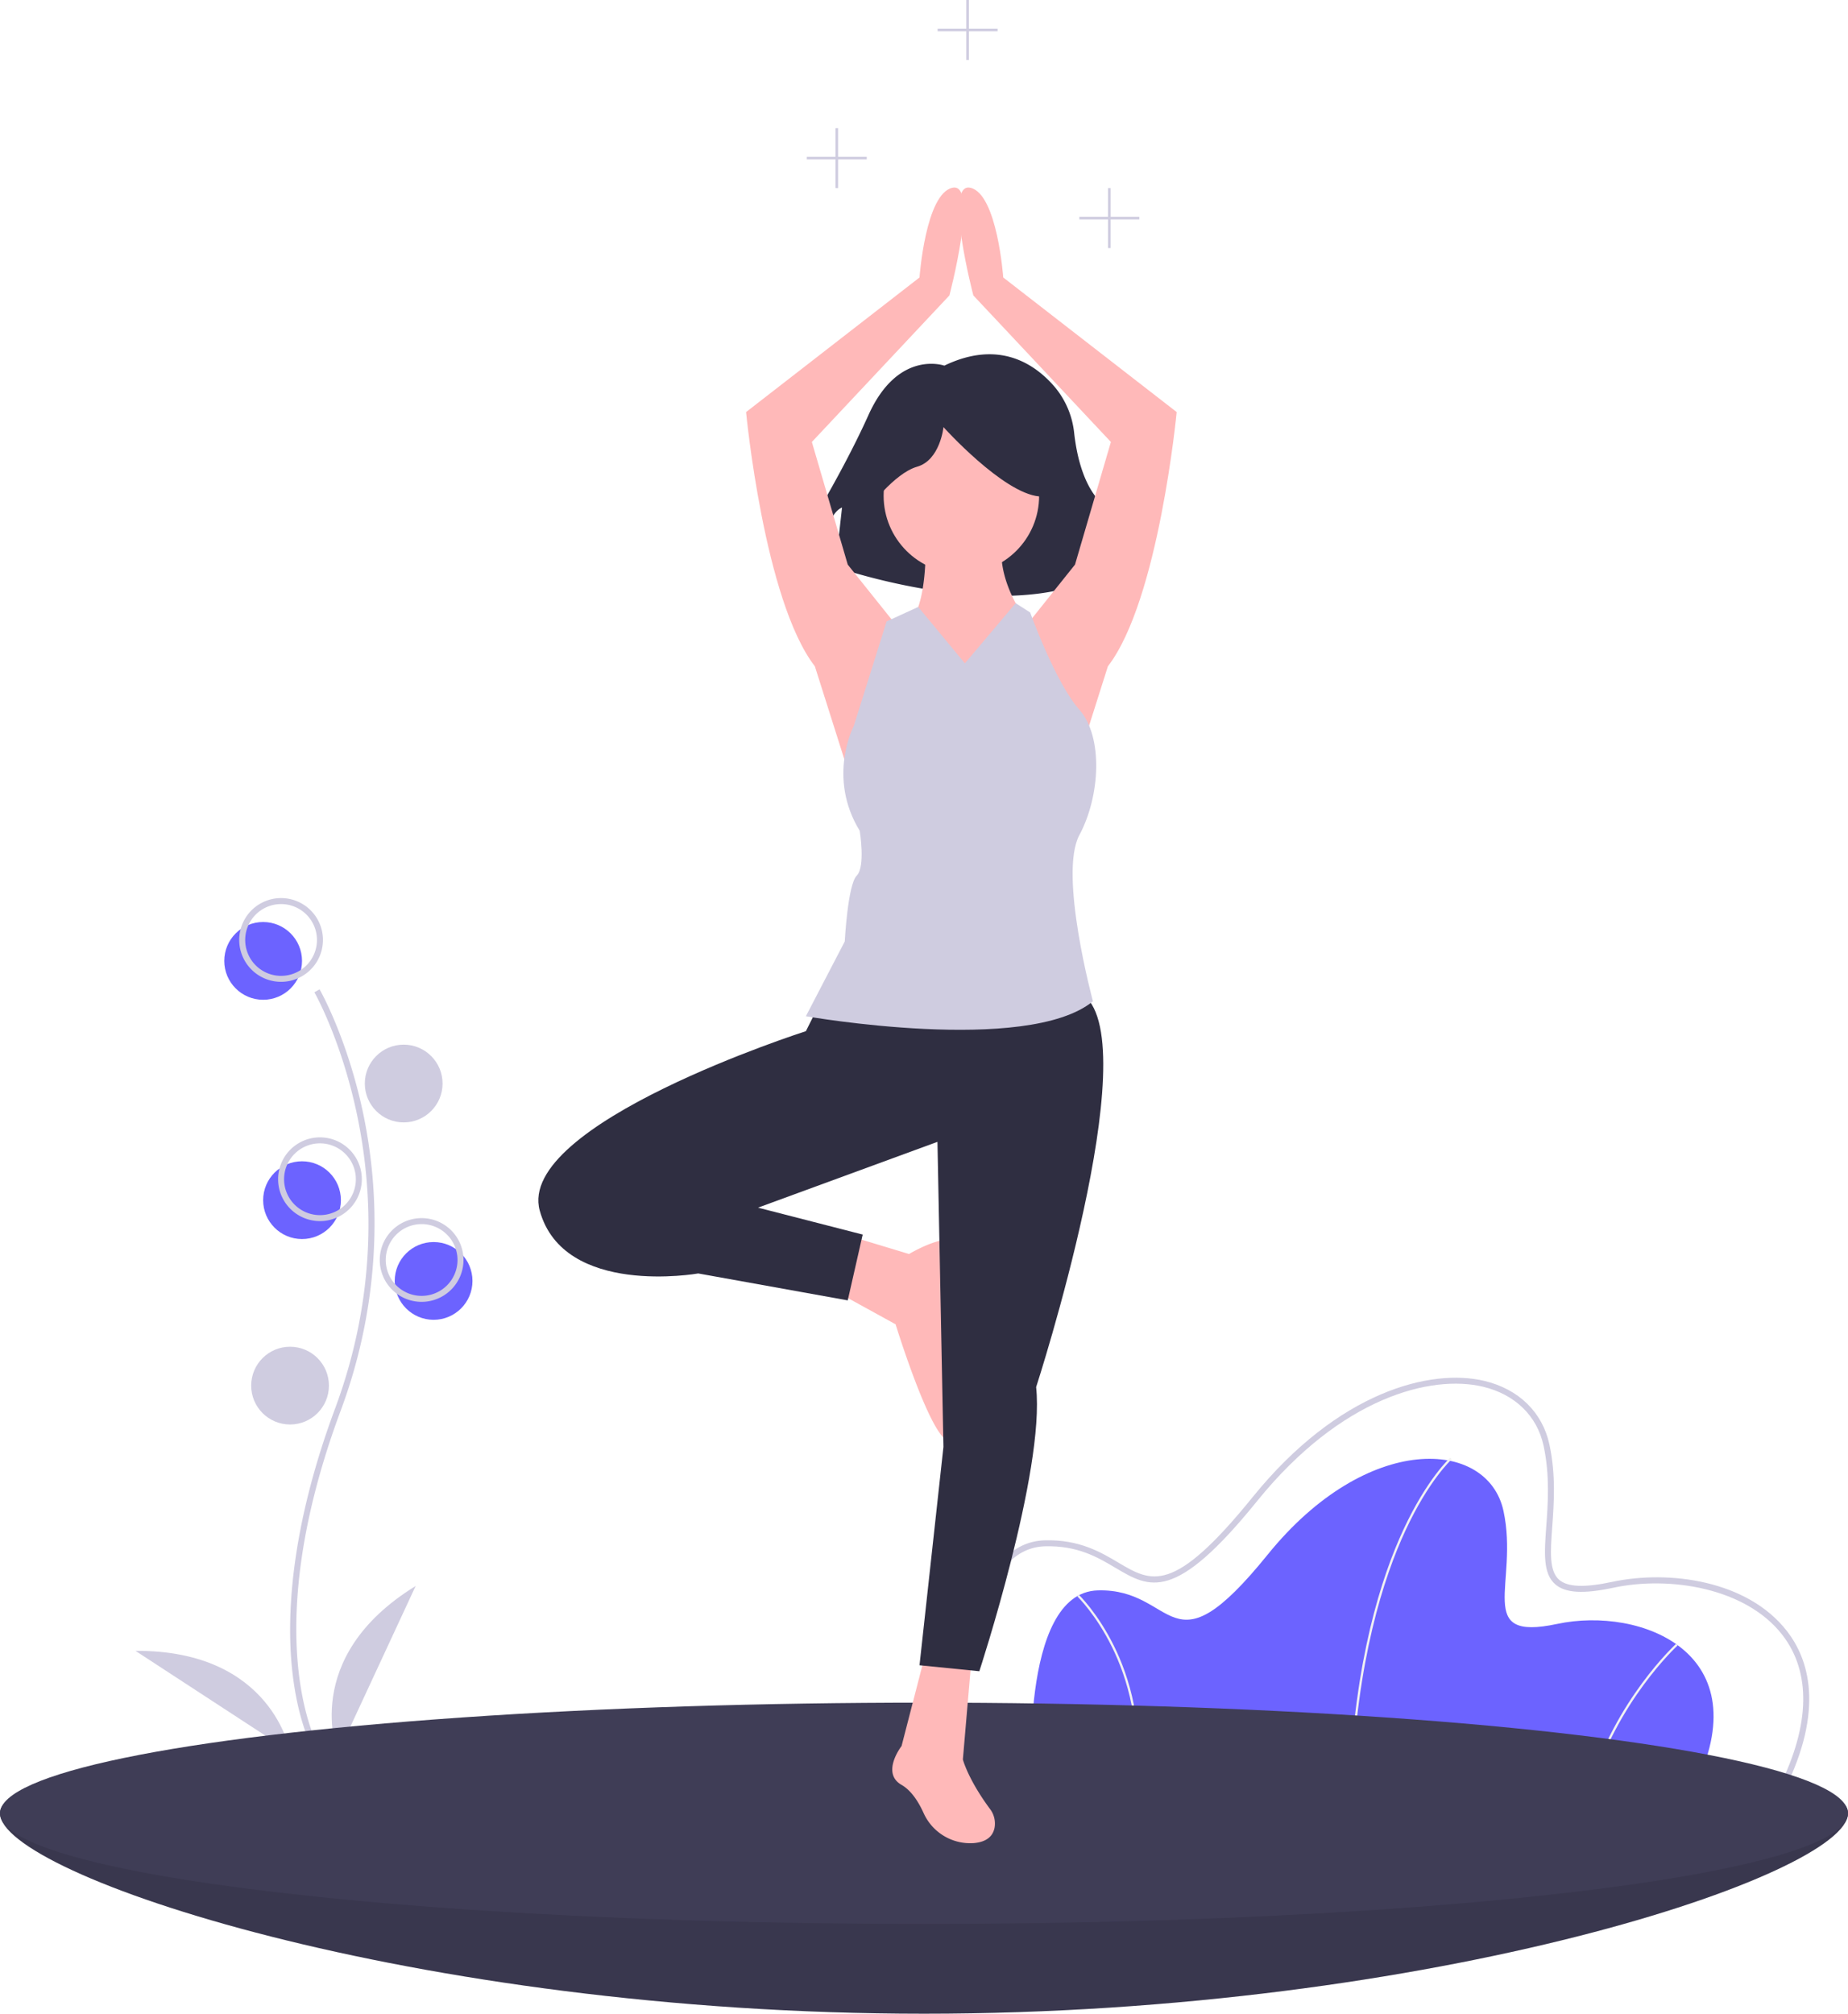 <svg data-name="Layer 1" xmlns="http://www.w3.org/2000/svg" width="745.338" height="812"><path d="M745.338 731.195c0 24.645-166.85 80.805-372.67 80.805S0 755.84 0 731.195s166.85-8.443 372.669-8.443 372.669-16.202 372.669 8.443z" fill="#3f3d56"/><path d="M745.338 731.195c0 24.645-166.85 80.805-372.67 80.805S0 755.84 0 731.195s166.85-8.443 372.669-8.443 372.669-16.202 372.669 8.443z" opacity=".1"/><circle cx="106.132" cy="387.471" r="15.679" fill="#6c63ff"/><circle cx="174.877" cy="516.518" r="15.679" fill="#6c63ff"/><circle cx="121.811" cy="483.955" r="15.679" fill="#6c63ff"/><path d="M126.812 706.497c-.277-.453-6.803-11.35-9.066-33.977-2.075-20.76-.74-55.751 17.407-104.562 34.38-92.469-7.923-167.078-8.355-167.821l2.087-1.21c.11.188 11.025 19.21 17.473 49.5a215.956 215.956 0 01-8.944 120.372c-34.32 92.31-8.805 136.01-8.544 136.441zM113.369 395.913a16.885 16.885 0 1116.884-16.884 16.904 16.904 0 01-16.884 16.884zm0-31.357a14.473 14.473 0 1014.472 14.473 14.49 14.49 0 00-14.472-14.473z" fill="#cfcce0"/><circle cx="162.816" cy="436.919" r="15.679" fill="#cfcce0"/><path d="M129.047 492.397a16.885 16.885 0 1116.885-16.884 16.904 16.904 0 01-16.885 16.884zm0-31.357a14.473 14.473 0 1014.473 14.473 14.489 14.489 0 00-14.473-14.473zM170.053 524.96a16.885 16.885 0 1116.884-16.884 16.904 16.904 0 01-16.884 16.885zm0-31.357a14.473 14.473 0 1014.472 14.473 14.489 14.489 0 00-14.472-14.473z" fill="#cfcce0"/><circle cx="116.987" cy="558.73" r="15.679" fill="#cfcce0"/><path d="M136.283 707.074s-15.678-38.594 31.358-67.539zM117.001 706.374s-7.135-41.041-62.363-40.69z" fill="#cfcce0"/><path d="M683.03 721.546H416.164s-5.41-79.338 26.596-80.24 28.4 35.162 68.52-14.425 88.805-46.882 95.116-17.581-12.17 52.742 21.638 45.53 82.495 11.72 54.996 66.716z" fill="#6c63ff"/><path d="M545.092 721.564l-.9-.036c2.1-52.236 13.04-85.798 21.848-104.754 9.563-20.584 18.778-28.916 18.87-28.998l.599.674c-.09.08-9.199 8.33-18.685 28.774-8.759 18.877-19.639 52.301-21.732 104.34zM641.678 721.672l-.865-.252c10.421-35.771 34.963-58.356 35.21-58.58l.606.667c-.245.222-24.603 22.648-34.95 58.165zM458.196 721.608l-.893-.124c3.536-25.5-2.851-45.286-8.832-57.393-6.476-13.11-13.865-20.27-13.939-20.34l.624-.65c.075.071 7.578 7.34 14.123 20.59 6.037 12.221 12.485 32.189 8.917 57.917z" fill="#f2f2f2"/><path d="M719.25 722.752H387.38l-.077-1.124c-.19-2.796-4.424-68.763 16.95-92.3 4.778-5.262 10.534-8.024 17.107-8.21 13.933-.396 22.688 4.823 29.75 9.012 13.311 7.896 22.104 13.113 54.076-26.402 34.635-42.809 72.005-52.018 93.487-46.897 13.88 3.31 23.447 12.663 26.247 25.662 2.651 12.309 1.807 23.875 1.129 33.168-.727 9.943-1.3 17.797 2.784 21.357 3.409 2.97 10.214 3.24 21.413.85 22.78-4.86 54.565-.702 70.52 19.912 8.583 11.09 15.345 31.248-1.183 64.306zm-329.606-2.412h328.112c12.317-24.988 12.701-46.098 1.102-61.084-14.635-18.91-45.34-23.887-68.109-19.03-12.168 2.597-19.418 2.168-23.5-1.39-4.994-4.35-4.382-12.735-3.607-23.35.668-9.14 1.499-20.515-1.08-32.486-2.596-12.054-11.507-20.737-24.448-23.823-20.797-4.962-57.123 4.132-91.053 46.068-33.282 41.135-43.308 35.19-57.18 26.96-7.15-4.24-15.267-9.05-28.452-8.675-5.893.166-11.07 2.662-15.39 7.419-19.21 21.154-16.865 80.473-16.395 89.391z" fill="#cfcce0"/><ellipse cx="372.669" cy="731.195" rx="372.669" ry="44.624" fill="#3f3d56"/><path d="M380.863 147.438s-18.63-6.654-30.608 19.961-30.608 55.893-30.608 55.893l10.647 2.662s2.661-18.631 9.315-21.293l-2.661 23.954s79.847 27.947 115.778-2.661l-1.331-9.316s5.323 1.331 5.323 9.316l3.992-3.992s-3.992-7.985-15.969-18.631c-7.861-6.988-10.563-20.282-11.491-28.594a34.602 34.602 0 00-7.966-18.843c-7.96-9.224-22.463-19.029-44.42-8.456z" fill="#2f2e41"/><path d="M361.211 251.79l-19.296-24.12-14.473-49.448 55.478-59.097s12.06-45.83 1.206-43.417-13.266 36.181-13.266 36.181l-69.951 54.272s7.236 75.981 27.74 102.514l15.678 49.448z" fill="#ffb9b9"/><path d="M414.278 251.79l19.296-24.12 14.473-49.448-55.478-59.097s-12.06-45.83-1.206-43.417 13.266 36.181 13.266 36.181l69.951 54.272s-7.236 75.981-27.74 102.514l-15.678 49.448z" fill="#ffb9b9"/><circle cx="387.744" cy="199.931" r="31.357" fill="#ffb9b9"/><path d="M373.272 216.815s1.206 25.327-6.03 33.77-14.473 51.86 20.502 53.066 31.358-36.182 31.358-36.182l-7.237-20.503s-10.854-15.678-7.236-30.15zM340.709 497.824l25.93 7.84s21.105-12.664 21.105-.603-7.236 27.739-4.824 38.593 7.237 37.388 0 37.388-21.709-47.036-21.709-47.036l-24.12-13.267zM373.272 666.671l-9.649 37.388s-8.442 10.854 0 15.678c3.962 2.264 6.861 6.918 8.823 11.22a20.628 20.628 0 0020.255 12.254c4.116-.342 7.584-1.969 8.427-6.199a9.705 9.705 0 00-1.867-7.6c-8.897-12.022-10.914-19.926-10.914-19.926l3.619-42.212z" fill="#ffb9b9"/><path d="M349.918 205.5s10.647-14.639 19.962-17.3 10.646-15.97 10.646-15.97 23.954 26.616 38.593 27.946 1.33-31.938 1.33-31.938l-26.615-6.654-25.285 2.661-19.961 13.308zM329.854 406.165l-4.824 9.648s-116.987 37.388-107.338 72.363 63.92 25.327 63.92 25.327l60.303 10.855 6.03-26.534-42.212-10.854 72.363-26.533 2.412 123.017-9.648 88.041 24.12 2.413s26.534-80.806 22.916-114.575c0 0 44.624-137.49 19.297-157.992s-107.339 4.824-107.339 4.824z" fill="#2f2e41"/><path d="M389.159 267.486l-18.82-22.744-12.746 5.843-13.266 42.211s-10.855 20.503 2.412 42.212c0 0 2.412 14.473-1.206 18.09s-4.824 26.534-4.824 26.534l-15.679 30.151s89.248 15.679 115.78-6.03c0 0-13.922-51.331-5.48-67.01s9.648-39.714 0-50.569-19.846-39.208-19.846-39.208l-5.841-3.735zM459.515 87.42h-11.567V75.853h-1.051V87.42H435.33v1.051h11.567v11.567h1.051V88.471h11.567V87.42zM349.583 63.235h-11.567V51.668h-1.051v11.567h-11.567v1.051h11.567v11.567h1.051V64.286h11.567v-1.051zM402.35 11.567h-11.566V0h-1.052v11.567h-11.567v1.051h11.567v11.567h1.052V12.618h11.566v-1.051z" fill="#cfcce0"/></svg>
